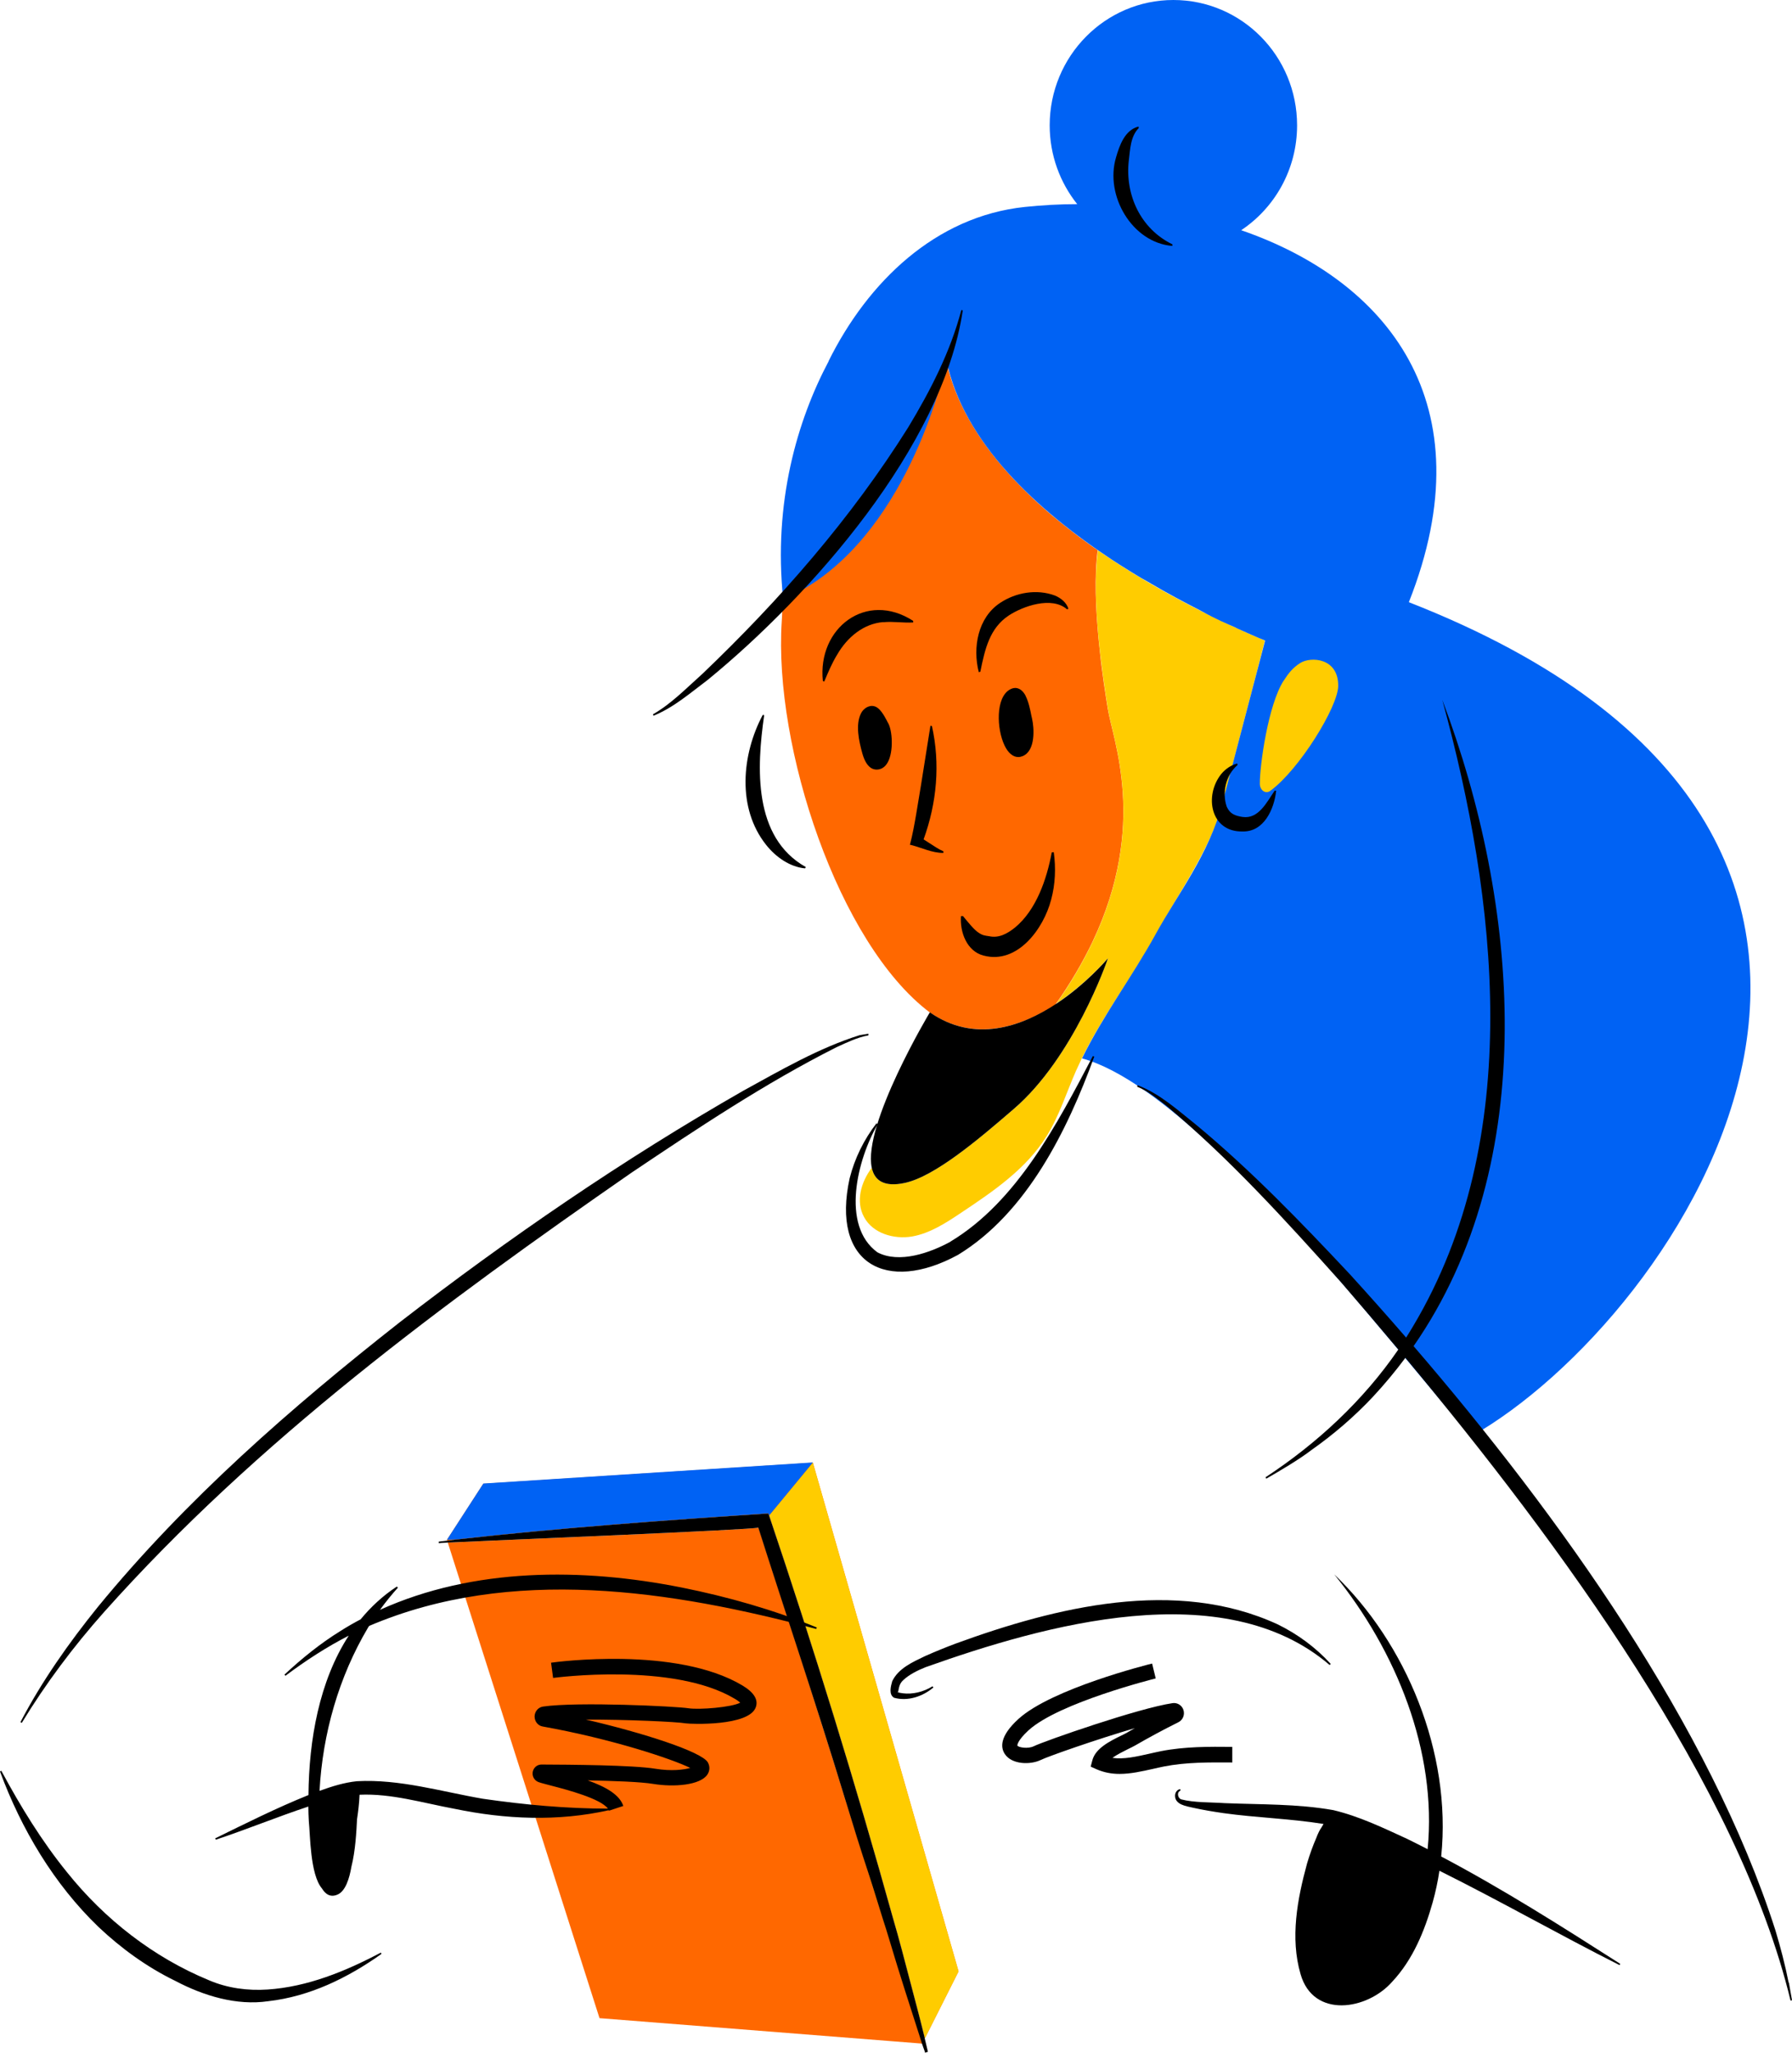 <?xml version="1.0" encoding="utf-8"?>
<svg xmlns="http://www.w3.org/2000/svg" fill="none" height="100%" overflow="visible" preserveAspectRatio="none" style="display: block;" viewBox="0 0 110 126" width="100%">
<g id="Ilustracin">
<path d="M64.803 61.632C64.803 61.632 64.825 61.609 64.818 61.617C65.689 60.383 66.449 59.097 67.069 57.796C70.463 50.641 68.301 45.407 67.998 43.493C67.961 43.261 67.924 43.014 67.88 42.745C67.836 42.476 67.799 42.199 67.755 41.908C67.674 41.325 67.585 40.697 67.519 40.039C67.312 38.177 67.172 36.113 67.319 34.341C67.334 34.147 67.356 33.96 67.378 33.773C67.246 33.676 67.113 33.586 66.973 33.489C66.803 33.369 66.641 33.25 66.478 33.13C66.338 33.025 66.198 32.928 66.058 32.816C65.703 32.547 65.349 32.27 65.01 31.994C64.877 31.889 64.751 31.784 64.626 31.679C64.501 31.575 64.375 31.47 64.25 31.358C61.269 28.764 58.841 25.653 58.081 22.146C58.081 22.146 58.073 22.206 58.044 22.311C58.036 22.356 58.022 22.408 58.007 22.46C57.977 22.58 57.941 22.73 57.896 22.902C57.859 23.036 57.822 23.178 57.778 23.343C57.764 23.395 57.749 23.447 57.734 23.507C56.952 26.266 54.723 32.524 49.956 35.739C49.381 36.136 48.709 36.51 48.053 36.794C48.008 37.235 48.023 37.676 47.986 38.147C47.484 45.841 51.462 57.923 57.077 62.148C57.092 62.163 57.099 62.163 57.099 62.163C59.807 64.002 62.626 63.037 64.751 61.692" fill="#FF6800"/>
<path d="M64.811 61.617C66.633 60.413 67.91 58.933 68.013 58.813C67.961 58.97 67.002 61.729 65.246 64.473C64.412 65.766 63.401 67.06 62.22 68.077C60.088 69.916 57.409 72.197 55.55 72.608C54.281 72.884 53.683 72.473 53.513 71.681C52.842 72.57 52.517 73.752 53.041 74.709C53.58 75.711 54.871 76.085 55.985 75.898C57.092 75.703 58.073 75.06 59.011 74.432C60.973 73.124 62.988 71.755 64.242 69.744C65.017 68.503 65.453 67.09 66.043 65.744C66.161 65.482 66.279 65.228 66.404 64.966C67.71 62.305 69.54 59.927 70.972 57.318C72.308 54.888 74.388 51.964 75.067 49.273C75.945 45.773 76.757 42.827 77.643 39.321C75.392 38.364 71.289 36.487 67.393 33.78C66.995 36.868 67.629 41.1 68.006 43.5C68.308 45.414 70.463 50.656 67.076 57.804C66.456 59.105 65.696 60.391 64.825 61.632" fill="#FFCC00"/>
<path d="M86.483 36.958C91.323 24.726 85.081 17.197 76.189 14.131C78.255 12.755 79.62 10.385 79.62 7.694C79.62 3.439 76.219 0 72.027 0C67.836 0 64.434 3.447 64.434 7.694C64.434 9.526 65.069 11.208 66.124 12.531C65.047 12.531 63.969 12.591 62.907 12.703C57.424 13.279 53.27 17.309 50.864 22.161C50.864 22.161 50.864 22.169 50.864 22.176C48.946 25.795 47.455 30.835 48.075 36.794C48.761 36.495 49.403 36.143 50.001 35.739C56.229 31.537 58.103 22.146 58.103 22.146C59.136 27.134 63.623 31.291 68.212 34.326C68.242 34.341 68.271 34.364 68.293 34.379C68.655 34.618 69.002 34.835 69.363 35.059C69.437 35.104 69.518 35.156 69.592 35.201C69.887 35.388 70.19 35.56 70.537 35.754C70.537 35.754 70.551 35.754 70.559 35.769C71.636 36.405 72.691 36.966 73.673 37.467C73.695 37.481 73.717 37.489 73.739 37.504C74.698 38.035 75.222 38.244 75.828 38.513C75.894 38.551 75.96 38.581 76.027 38.611C76.182 38.678 76.337 38.753 76.484 38.812C76.506 38.82 76.521 38.835 76.543 38.842C76.639 38.88 76.728 38.925 76.816 38.962C76.89 38.992 76.957 39.022 77.023 39.052C77.06 39.067 77.104 39.089 77.141 39.104C77.207 39.134 77.266 39.156 77.325 39.186C77.325 39.186 77.34 39.186 77.347 39.186C77.384 39.209 77.429 39.224 77.473 39.239C77.539 39.269 77.598 39.291 77.657 39.321L75.045 49.273C74.204 52.458 72.285 54.888 70.95 57.318C69.518 59.927 67.725 62.297 66.419 64.966C71.134 66.237 77.938 73.699 82.1 78.447C83.671 80.234 87.169 84.436 90.283 88.182C103.086 80.967 123.245 51.366 86.505 36.973L86.483 36.958Z" fill="#0062F4"/>
<path d="M56.671 125.305L56.605 125.439L36.8 123.877L27.487 94.687C30.572 94.537 46.289 93.902 46.562 93.767C47.455 96.594 48.51 99.764 49.573 103.083C50.333 105.461 51.108 107.906 51.86 110.358C53.498 115.652 55.232 120.841 56.671 125.305Z" fill="#FF6800"/>
<path d="M58.841 121.005L56.775 125.11C56.509 124.019 56.221 122.927 55.934 121.843C55.572 120.475 55.225 119.106 54.827 117.753C52.532 109.506 49.949 101.124 47.219 93.027C47.204 92.99 47.189 92.945 47.175 92.9C40.888 93.311 34.298 93.79 28.011 94.5C27.819 94.522 27.635 94.545 27.443 94.567L27.428 94.53L29.664 91.076L49.897 89.782L58.841 121.013V121.005Z" fill="#FF6800"/>
<path d="M49.897 89.775L47.219 93.02C47.204 92.982 47.189 92.937 47.175 92.892C40.888 93.304 34.298 93.782 28.011 94.493L27.435 94.515L29.671 91.061L49.905 89.767L49.897 89.775Z" fill="#0062F4"/>
<path d="M56.671 125.305L56.605 125.439L51.86 110.358C53.543 115.607 55.232 120.841 56.671 125.305Z" fill="#FFCC00"/>
<path d="M58.841 121.005L56.775 125.11C56.509 124.019 56.221 122.927 55.934 121.843C55.572 120.475 55.225 119.106 54.827 117.753C52.532 109.506 49.949 101.124 47.219 93.027L49.897 89.782L58.841 121.013V121.005Z" fill="#FFCC00"/>
<path d="M78.794 41.781C77.842 43.261 77.325 46.999 77.333 48.106C77.333 48.495 77.672 48.764 77.982 48.54C79.76 47.231 82.129 43.388 82.144 42.11C82.166 40.375 80.462 40.285 79.812 40.697C79.355 40.988 79.089 41.325 78.794 41.788V41.781Z" fill="#FFCC00"/>
<path d="M27.48 94.687C27.133 94.702 26.934 94.717 26.934 94.724V94.627C27.103 94.605 27.273 94.59 27.435 94.567L27.472 94.687H27.48Z" fill="black"/>
<path d="M56.767 125.11C56.502 124.019 56.214 122.927 55.926 121.843C55.565 120.475 55.218 119.106 54.819 117.753C52.524 109.506 49.942 101.124 47.211 93.027C47.197 92.99 47.182 92.945 47.167 92.9C40.88 93.311 34.291 93.79 28.004 94.5C27.812 94.522 27.627 94.545 27.435 94.567L27.472 94.687C30.557 94.537 46.274 93.902 46.547 93.767C48.082 98.605 50.06 104.467 51.853 110.358C52.34 111.958 52.834 113.551 53.351 115.114C53.639 115.988 53.897 116.863 54.17 117.723C54.317 118.187 54.472 118.658 54.605 119.114C55.218 121.17 55.845 123.099 56.435 124.938C56.472 125.058 56.553 125.312 56.59 125.432C56.664 125.664 56.723 125.776 56.789 126L56.959 125.94C56.893 125.664 56.826 125.379 56.76 125.103L56.767 125.11Z" fill="black"/>
<path d="M75.643 107.226C74.219 107.211 72.728 107.203 71.275 107.487C71.038 107.532 70.802 107.592 70.559 107.644C69.754 107.824 68.987 108.003 68.286 107.899C68.566 107.697 68.965 107.502 69.216 107.375C69.385 107.293 69.54 107.218 69.659 107.151C70.551 106.635 71.444 106.156 72.33 105.715C72.603 105.581 72.736 105.267 72.647 104.968C72.558 104.676 72.271 104.497 71.976 104.541C69.865 104.855 64.132 106.859 63.453 107.188C63.106 107.36 62.508 107.263 62.449 107.143C62.449 107.143 62.42 106.867 63.135 106.209C65.01 104.504 70.883 103.039 70.942 103.024L70.721 102.111C70.47 102.171 64.56 103.652 62.516 105.513C61.35 106.575 61.416 107.27 61.682 107.667C62.117 108.325 63.261 108.325 63.859 108.041C64.353 107.801 67.297 106.77 69.666 106.074C69.511 106.164 69.356 106.246 69.208 106.336C69.105 106.396 68.972 106.463 68.817 106.538C68.116 106.882 67.246 107.315 67.054 108.048L66.95 108.437L67.312 108.601C67.777 108.803 68.249 108.885 68.721 108.885C69.408 108.885 70.094 108.728 70.765 108.579C70.994 108.527 71.223 108.474 71.452 108.429C72.817 108.16 74.256 108.175 75.643 108.183V107.226Z" fill="black"/>
<path d="M55.417 103.936C55.321 103.921 55.122 103.898 55.078 103.846C55.085 103.831 55.129 103.869 55.129 103.861C55.188 103.547 55.218 103.33 55.454 103.121C55.801 102.792 56.339 102.523 56.812 102.336C64.08 99.749 75.104 96.616 81.62 102.201L81.686 102.134C80.764 101.124 79.65 100.302 78.425 99.704C72.182 96.825 64.825 98.635 58.664 100.885C58.029 101.124 57.402 101.379 56.782 101.655C56.037 102.014 55.151 102.396 54.768 103.196C54.679 103.51 54.539 104.018 54.886 104.212C55.727 104.444 56.649 104.13 57.299 103.577L57.239 103.51C56.671 103.861 56.015 104.011 55.417 103.936Z" fill="black"/>
<path d="M88.468 113.94C89.117 107.577 86.306 100.84 81.9 96.638C85.708 101.326 88.217 107.51 87.634 113.506C87.221 113.297 86.808 113.08 86.387 112.878C84.941 112.213 83.428 111.48 81.834 111.106C79.628 110.717 77.392 110.77 75.186 110.68C74.337 110.62 73.304 110.657 72.507 110.448C72.293 110.373 72.219 110.007 72.455 109.917V109.82C72.249 109.835 72.138 110.037 72.13 110.201C72.108 110.785 72.839 110.867 73.245 110.964C73.857 111.099 74.477 111.203 75.104 111.293C77.141 111.577 79.215 111.629 81.244 111.958C81.199 112.026 81.17 112.093 81.126 112.16C81 112.332 80.912 112.534 80.831 112.729C80.831 112.744 80.823 112.758 80.816 112.773C80.587 113.297 80.395 113.835 80.233 114.381C79.635 116.564 79.185 118.957 79.834 121.177C80.617 123.914 83.93 123.391 85.465 121.634C86.726 120.288 87.45 118.523 87.944 116.766C88.121 116.131 88.261 115.48 88.357 114.83C92.084 116.684 95.699 118.747 99.418 120.624L99.455 120.542C95.854 118.239 92.246 115.951 88.468 113.955V113.94Z" fill="black"/>
<path d="M22.661 99.801C31.369 96.085 41.227 97.618 50.104 99.988L50.141 99.898C47.47 98.807 44.68 98.014 41.854 97.446C35.744 96.227 29.066 96.212 23.325 98.814C23.665 98.343 24.034 97.887 24.425 97.453L24.358 97.386C23.495 97.954 22.765 98.635 22.137 99.397C21.709 99.622 21.296 99.861 20.883 100.123C19.651 100.885 18.521 101.805 17.459 102.792L17.525 102.859C18.772 101.925 20.049 101.095 21.407 100.399C19.591 103.196 18.964 106.814 18.935 110.186C18.92 110.186 18.905 110.194 18.89 110.201C16.95 110.986 15.083 111.921 13.209 112.841L13.245 112.923C15.179 112.28 17.031 111.517 18.927 110.889C18.927 111.196 18.942 111.495 18.957 111.794C19.045 112.609 19.031 115.054 19.761 115.914C19.983 116.28 20.293 116.482 20.728 116.288C21.207 116.078 21.451 115.293 21.569 114.59C21.82 113.603 21.879 112.4 21.916 111.667C21.99 111.181 22.049 110.687 22.071 110.164C24.019 110.074 25.974 110.672 27.922 111.031C31.014 111.674 34.246 111.816 37.368 111.114C37.368 111.121 37.375 111.136 37.382 111.143L38.261 110.852C38.032 110.157 37.183 109.678 36.076 109.282C37.633 109.312 39.331 109.371 40.098 109.499C41.374 109.708 42.976 109.581 43.419 108.93C43.574 108.699 43.588 108.422 43.448 108.175C43.072 107.525 39.486 106.366 35.966 105.551C38.438 105.543 41.566 105.685 42.105 105.783C42.393 105.827 45.972 105.97 46.392 104.796C46.562 104.332 46.282 103.883 45.573 103.457C41.507 101.027 34.136 102.014 33.826 102.059L33.951 102.994C34.018 102.986 41.316 102.007 45.101 104.272C45.278 104.377 45.381 104.459 45.44 104.512C44.916 104.796 42.939 104.96 42.253 104.855C41.515 104.736 35.456 104.444 33.339 104.751C33.036 104.796 32.822 105.05 32.815 105.356C32.815 105.663 33.021 105.932 33.324 105.977C37.604 106.747 41.264 107.973 42.371 108.519C41.972 108.631 41.212 108.728 40.253 108.571C38.873 108.34 34.881 108.317 33.235 108.31C32.97 108.31 32.741 108.504 32.697 108.781C32.66 109.05 32.815 109.304 33.073 109.394C33.272 109.461 33.553 109.528 33.885 109.618C34.807 109.857 36.873 110.403 37.316 111.016C34.748 111.016 32.18 110.777 29.642 110.411C27.081 109.97 24.535 109.192 21.909 109.334C21.112 109.416 20.359 109.656 19.614 109.925C19.805 106.411 20.794 102.934 22.587 99.913C22.61 99.868 22.639 99.831 22.669 99.794L22.661 99.801Z" fill="black"/>
<path d="M23.414 119.936C21.348 121.402 19.023 122.546 16.463 122.837C14.522 123.121 12.5 122.508 10.759 121.589C9.032 120.751 7.445 119.6 6.051 118.284C3.313 115.652 1.306 112.272 0 108.736L0.081 108.691C1.254 110.874 2.553 112.998 4.118 114.927C6.435 117.82 9.43 120.153 12.847 121.559C13.969 122.037 15.208 122.202 16.426 122.12C18.883 121.955 21.215 120.998 23.377 119.854L23.421 119.936H23.414Z" fill="black"/>
<path d="M53.306 63.553C52.628 63.673 51.971 63.994 51.351 64.278C46.961 66.492 42.843 69.243 38.755 71.987C27.236 79.98 15.777 88.421 6.383 98.956C4.509 101.065 2.811 103.33 1.336 105.753L1.254 105.708C2.575 103.181 4.221 100.848 6.007 98.635C11.415 92.04 17.857 86.41 24.528 81.169C31.243 75.98 38.261 71.165 45.617 66.955C47.934 65.684 50.252 64.331 52.775 63.538L53.306 63.449V63.553Z" fill="black"/>
<path d="M68.013 58.813C67.939 59.045 65.903 64.914 62.22 68.077C60.088 69.916 57.409 72.197 55.55 72.608C54.281 72.884 53.683 72.473 53.513 71.681C52.945 69.034 57.077 62.14 57.077 62.14C59.83 64.047 62.7 63.015 64.818 61.624C66.618 60.443 67.91 58.94 68.013 58.82V58.813Z" fill="black"/>
<path d="M109.793 121.693C109.579 120.609 109.299 119.54 108.982 118.486C104.967 105.962 95.736 93.042 86.771 82.627C94.629 71.322 93.242 55.426 88.534 42.962C91.884 55.209 93.633 69.841 86.749 81.393C86.608 81.632 86.461 81.872 86.313 82.103C85.155 80.765 83.996 79.464 82.86 78.215C79.864 75.023 76.816 71.86 73.451 69.064C72.315 68.159 71.201 67.135 69.828 66.611L69.799 66.701C70.463 66.963 71.031 67.441 71.599 67.875C75.495 71.135 78.927 74.926 82.321 78.709C83.45 80.017 84.623 81.393 85.834 82.836C83.679 85.976 80.838 88.608 77.68 90.679L77.731 90.762C78.565 90.283 79.746 89.588 80.513 88.997C81.864 88.047 83.147 86.941 84.276 85.737C84.992 84.967 85.656 84.167 86.269 83.344C95.707 94.679 106.746 109.678 109.911 122.8L110 122.777L109.808 121.693H109.793Z" fill="black"/>
<path d="M62.958 42.708C62.796 42.409 62.597 42.252 62.361 42.229C62.235 42.222 62.117 42.252 61.984 42.327C61.106 42.827 61.18 44.749 61.66 45.751C61.881 46.222 62.184 46.469 62.508 46.469C62.597 46.469 62.685 46.446 62.781 46.409C63.586 46.072 63.475 44.659 63.357 44.143C63.342 44.084 63.335 44.016 63.312 43.941C63.246 43.598 63.143 43.074 62.951 42.708H62.958Z" fill="black"/>
<path d="M54.45 44.255C54.266 43.912 54.015 43.441 53.668 43.351C53.329 43.261 52.997 43.5 52.856 43.777C52.502 44.472 52.716 45.467 52.938 46.259C53.166 47.059 53.528 47.239 53.808 47.239C53.816 47.239 53.823 47.239 53.83 47.239C54.111 47.231 54.34 47.074 54.495 46.79C54.864 46.117 54.775 44.831 54.517 44.383L54.45 44.263V44.255Z" fill="black"/>
<path d="M54.229 38.192C54.827 38.132 55.432 38.244 56.059 38.207L56.051 38.109C53.174 36.248 50.17 38.551 50.51 41.803L50.598 41.833C50.834 41.265 51.071 40.697 51.395 40.173C52 39.126 53.004 38.274 54.229 38.184V38.192Z" fill="black"/>
<path d="M60.176 41.235C60.464 39.807 60.759 38.558 61.91 37.788C62.789 37.205 64.56 36.584 65.497 37.399L65.585 37.369C65.46 36.973 65.113 36.704 64.751 36.554C63.645 36.143 62.361 36.36 61.387 37.01C60.022 37.915 59.697 39.747 60.081 41.257L60.169 41.235H60.176Z" fill="black"/>
<path d="M60.383 58.656C62.449 59.202 64.058 57.019 64.523 55.224C64.781 54.275 64.818 53.273 64.685 52.308L64.56 52.323C64.25 53.998 63.593 55.875 62.302 56.936C61.815 57.325 61.305 57.594 60.722 57.467C60.472 57.43 60.324 57.422 60.081 57.258C59.793 57.071 59.505 56.705 59.114 56.233H58.988C58.915 57.213 59.343 58.387 60.376 58.656H60.383Z" fill="black"/>
<path d="M71.968 14.999C70.005 14.041 69.053 11.956 69.29 9.854C69.378 9.167 69.385 8.382 69.902 7.858L69.887 7.768C69.053 7.978 68.721 8.912 68.507 9.66C67.806 12 69.489 14.894 71.961 15.096L71.968 14.999Z" fill="black"/>
<path d="M59.099 19.051L59.011 19.029C58.339 21.593 57.114 23.971 55.756 26.221C52.251 31.814 47.868 36.824 43.116 41.362C42.149 42.222 41.212 43.201 40.083 43.844L40.113 43.934C41.374 43.418 42.378 42.528 43.448 41.728C49.779 36.547 57.859 27.395 59.099 19.051Z" fill="black"/>
<path d="M58.354 76.212C57.085 76.907 55.196 77.572 53.86 76.87C51.587 75.217 52.642 71.12 53.875 69.011L53.801 68.952C53.033 69.946 52.465 71.097 52.155 72.324C51.004 77.565 54.406 79.419 58.804 77.027C63.032 74.447 65.511 69.4 67.172 64.854L67.083 64.824C64.899 68.989 62.412 73.759 58.354 76.204V76.212Z" fill="black"/>
<path d="M46.909 43.897L46.82 43.882C45.529 46.312 45.226 49.594 47.027 51.859C47.625 52.615 48.488 53.213 49.418 53.303L49.462 53.22C46.223 51.396 46.444 47.119 46.909 43.897Z" fill="black"/>
<path d="M57.203 44.562L57.114 44.547L56.538 48.173C56.354 49.228 56.14 50.76 55.874 51.777L55.852 51.852L55.926 51.867C56.583 52.032 57.217 52.36 57.911 52.353V52.256C57.579 52.114 57.321 51.919 57.033 51.74C56.922 51.665 56.804 51.59 56.694 51.523C57.505 49.287 57.727 46.887 57.203 44.555V44.562Z" fill="black"/>
<path d="M76.278 51.037C77.584 51.067 78.211 49.676 78.336 48.54L78.248 48.525C77.746 49.265 77.252 50.282 76.278 50.147C75.805 50.072 75.503 49.96 75.303 49.519C75.008 48.667 75.23 47.59 75.968 46.955L75.945 46.865C75.569 46.962 75.222 47.201 74.972 47.501C73.894 48.839 74.307 51.082 76.278 51.037Z" fill="black"/>
</g>
</svg>